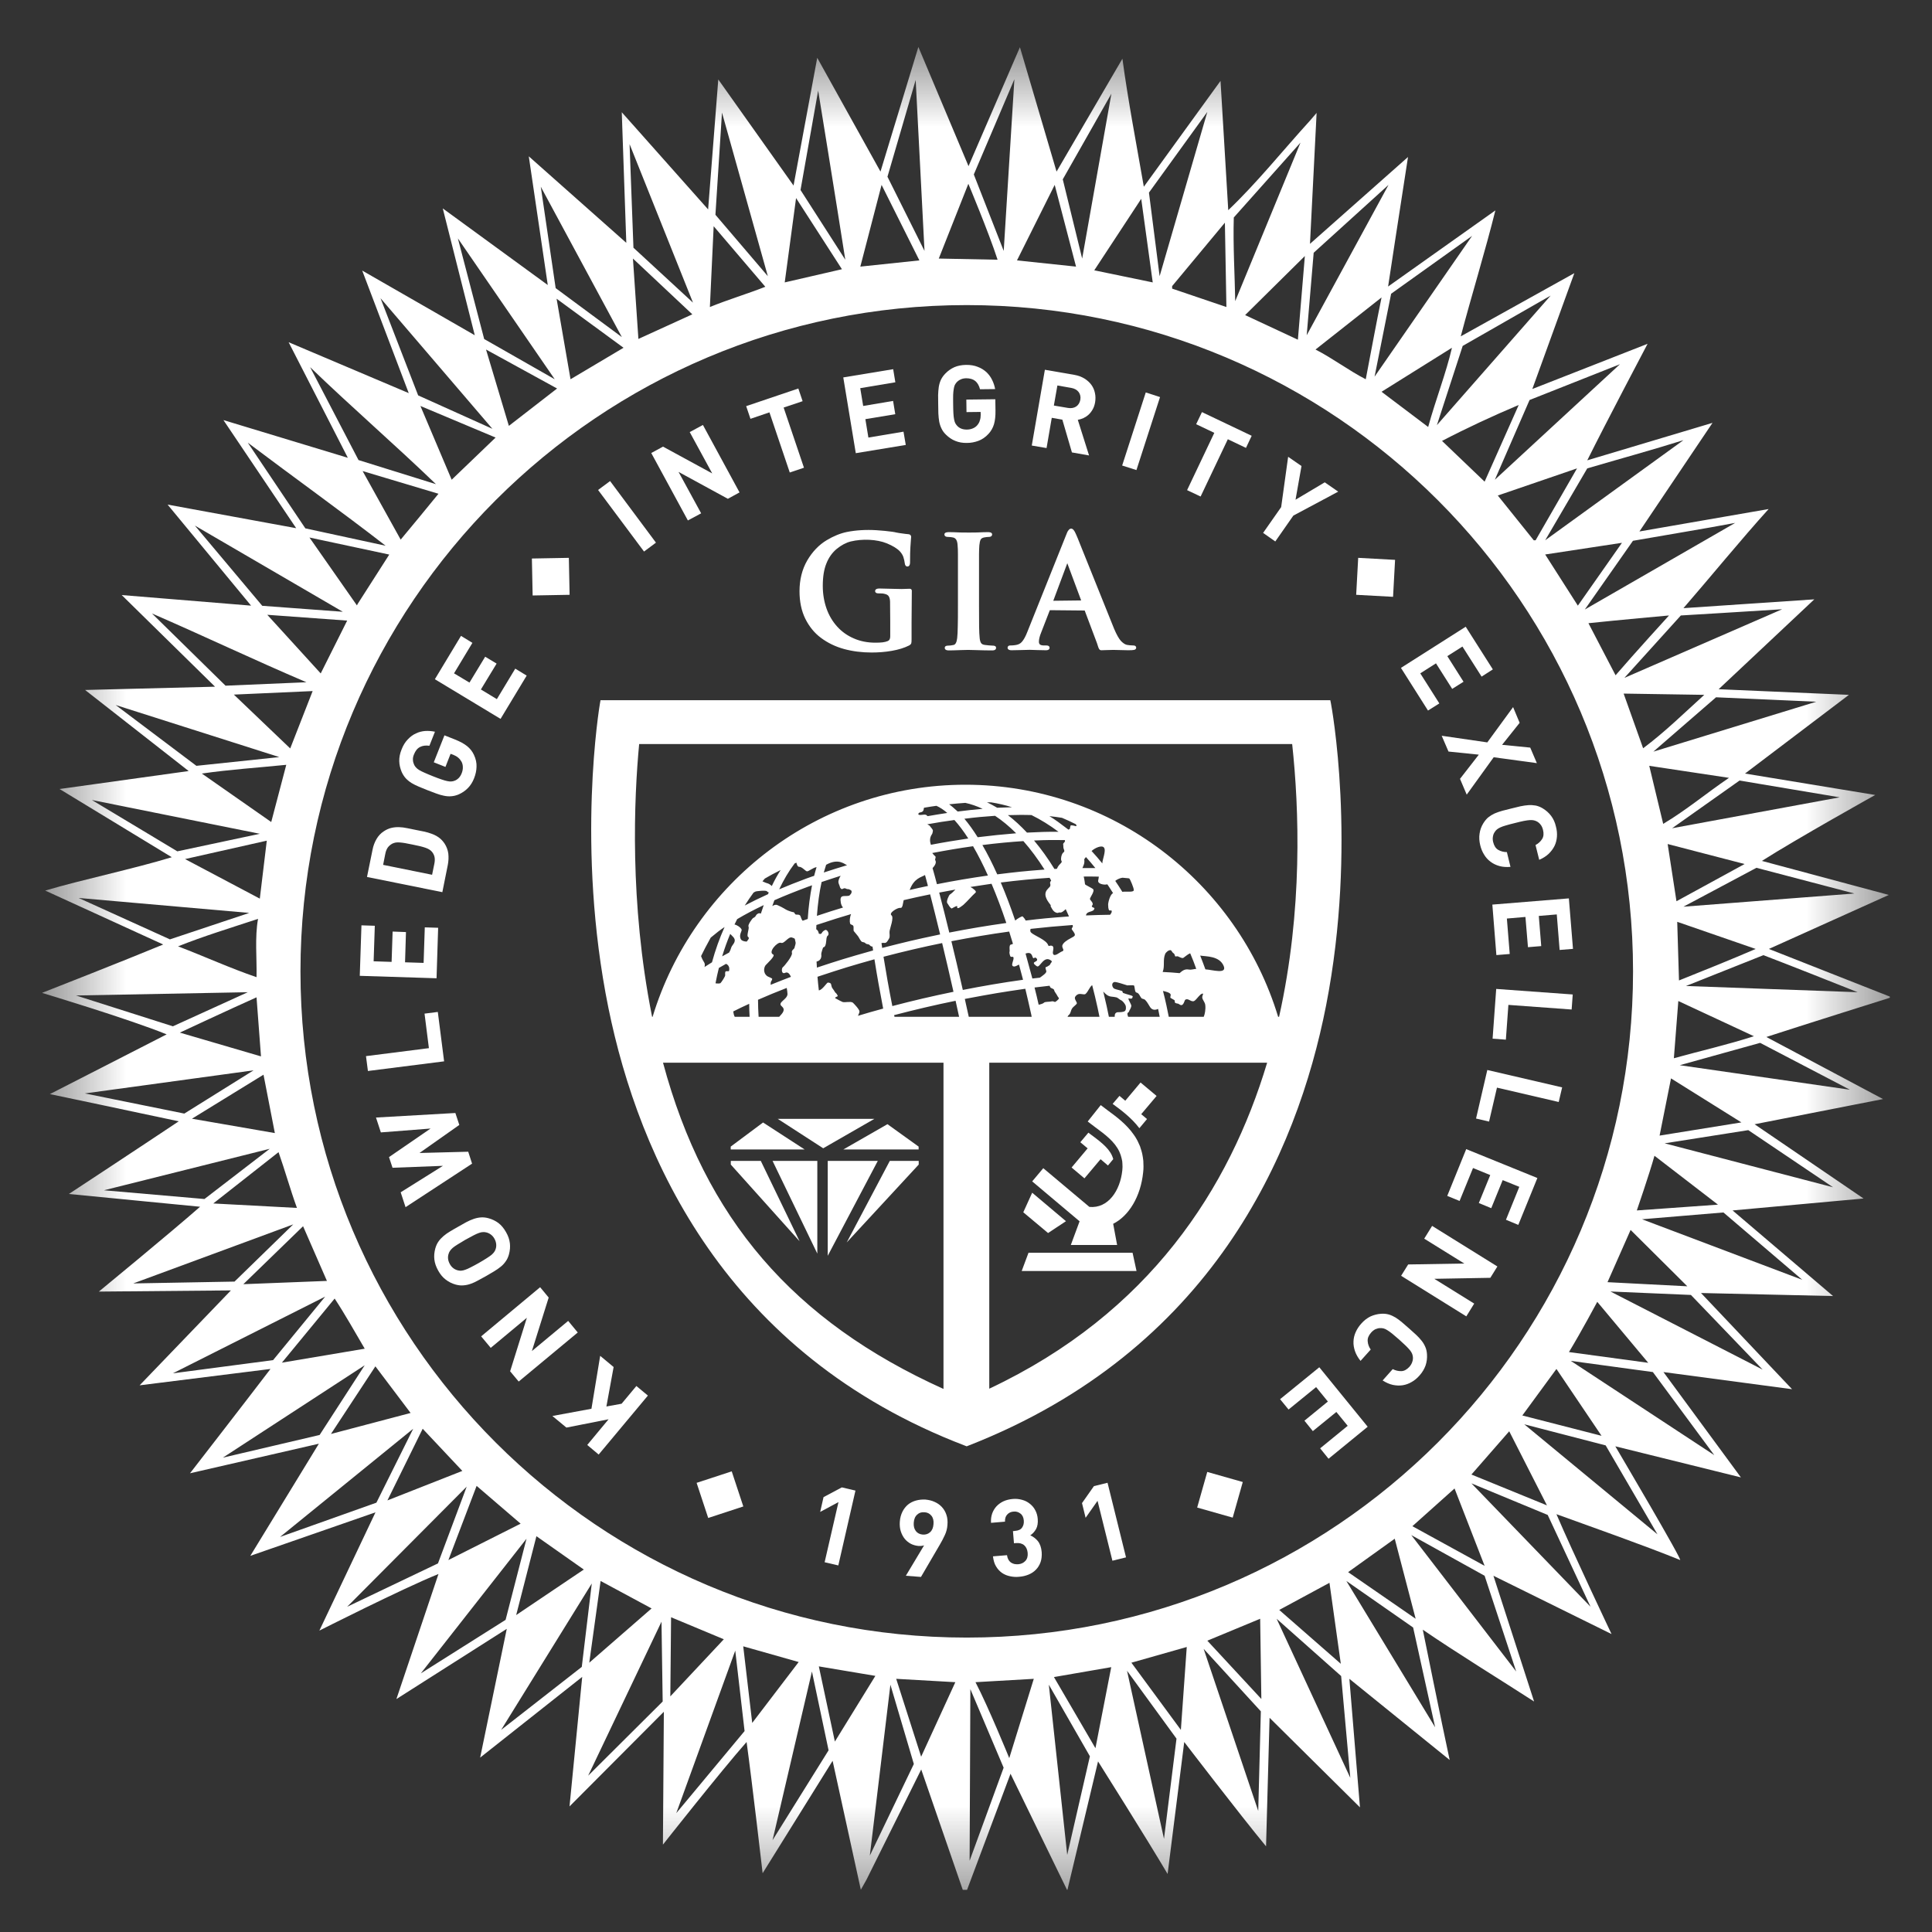 <svg width="23" height="23" viewBox="0 0 23 23" fill="none" xmlns="http://www.w3.org/2000/svg">
<rect x="0" y="0" width="23" height="23" fill="#333333" stroke="none"/>
<g clip-path="url(#clip0_373_4411)">
<path fill-rule="evenodd" clip-rule="evenodd" d="M15.397 6.138L15.931 5.853L15.771 5.742L15.423 5.949L15.494 5.548L15.335 5.438L15.252 6.037L15.037 6.344L15.182 6.446L15.397 6.138Z" fill="white"/>
<path fill-rule="evenodd" clip-rule="evenodd" d="M12.521 4.974L12.647 4.996L12.761 5.386L12.965 5.422L12.831 4.998C12.854 4.994 12.877 4.987 12.899 4.977C12.921 4.966 12.942 4.953 12.961 4.935C12.979 4.918 12.995 4.897 13.008 4.874C13.022 4.85 13.031 4.822 13.037 4.79C13.043 4.752 13.043 4.715 13.035 4.679C13.028 4.644 13.014 4.611 12.993 4.582C12.972 4.553 12.944 4.528 12.911 4.507C12.877 4.486 12.837 4.471 12.792 4.463L12.439 4.402L12.283 5.304L12.459 5.334L12.521 4.974ZM12.588 4.589L12.753 4.618C12.792 4.625 12.821 4.641 12.841 4.667C12.86 4.693 12.867 4.724 12.861 4.759C12.854 4.795 12.838 4.822 12.811 4.84C12.784 4.857 12.751 4.863 12.712 4.856L12.546 4.828L12.588 4.589Z" fill="white"/>
<path fill-rule="evenodd" clip-rule="evenodd" d="M16.608 6.665L16.169 6.641L16.145 7.081L16.584 7.105L16.608 6.665Z" fill="white"/>
<path fill-rule="evenodd" clip-rule="evenodd" d="M5.216 11.045L5.057 11.04L5.043 11.463L4.822 11.456L4.833 11.096L4.674 11.09L4.662 11.451L4.448 11.444L4.462 11.021L4.303 11.016L4.283 11.617L5.197 11.646L5.216 11.045Z" fill="white"/>
<path fill-rule="evenodd" clip-rule="evenodd" d="M12.244 14.914L12.163 15.131H13.53L13.483 14.914H12.244Z" fill="white"/>
<path fill-rule="evenodd" clip-rule="evenodd" d="M14.293 5.911L14.617 5.229L14.833 5.332L14.901 5.188L14.309 4.906L14.24 5.05L14.456 5.153L14.132 5.835L14.293 5.911Z" fill="white"/>
<path fill-rule="evenodd" clip-rule="evenodd" d="M15.239 16.657L15.34 16.78L15.668 16.513L15.808 16.685L15.529 16.913L15.629 17.037L15.909 16.809L16.044 16.974L15.716 17.242L15.816 17.366L16.282 16.985L15.706 16.277L15.239 16.657Z" fill="white"/>
<path fill-rule="evenodd" clip-rule="evenodd" d="M17.163 8.759L17.244 8.947L17.605 8.984L17.381 9.272L17.461 9.46L17.782 9.015L18.296 9.085L18.217 8.9L17.882 8.867L18.091 8.605L18.013 8.418L17.706 8.838L17.163 8.759Z" fill="white"/>
<path fill-rule="evenodd" clip-rule="evenodd" d="M15.845 8.376L15.837 8.336H7.149L7.142 8.376C7.139 8.393 6.853 10.079 7.243 11.999C7.605 13.775 8.635 16.121 11.49 17.211L11.508 17.218L11.526 17.211C14.421 16.08 15.441 13.736 15.787 11.969C16.161 10.059 15.848 8.392 15.845 8.376ZM12.508 11.759C12.525 11.77 12.546 11.77 12.55 11.789C12.553 11.808 12.579 11.834 12.589 11.858C12.596 11.873 12.61 11.879 12.605 11.89C12.601 11.897 12.572 11.925 12.56 11.928C12.554 11.93 12.541 11.915 12.515 11.922C12.493 11.928 12.44 11.923 12.428 11.937C12.42 11.947 12.386 11.957 12.365 11.961C12.35 11.894 12.334 11.826 12.316 11.756C12.377 11.748 12.436 11.741 12.495 11.735C12.498 11.744 12.503 11.755 12.508 11.759ZM9.375 11.835C9.372 11.901 9.25 11.933 9.306 11.979C9.355 12.021 9.319 12.059 9.276 12.105H9.031C9.027 12.037 9.024 11.969 9.024 11.902C9.133 11.854 9.247 11.807 9.366 11.761C9.37 11.783 9.375 11.823 9.375 11.835ZM14.313 11.879C14.317 11.904 14.343 11.93 14.348 11.961C14.356 12.017 14.341 12.078 14.334 12.094C14.332 12.097 14.331 12.101 14.33 12.105H13.914C13.905 12.059 13.896 12.014 13.886 11.969C13.874 11.912 13.86 11.854 13.845 11.797C13.875 11.803 13.926 11.816 13.935 11.836C13.942 11.851 13.925 11.873 13.937 11.881C13.95 11.889 13.964 11.897 13.979 11.905C13.993 11.914 13.977 11.934 13.995 11.941C14.019 11.952 14.018 11.941 14.041 11.957C14.09 11.993 14.099 11.907 14.111 11.901C14.144 11.882 14.168 11.921 14.205 11.92C14.229 11.92 14.262 11.865 14.292 11.84C14.303 11.832 14.312 11.827 14.321 11.829C14.328 11.831 14.309 11.857 14.313 11.879ZM10.151 11.935C10.122 11.919 10.064 11.936 10.032 11.929C10.03 11.929 9.968 11.898 9.945 11.884C9.939 11.88 9.944 11.874 9.949 11.872C9.958 11.868 9.968 11.86 9.972 11.86C9.977 11.858 9.961 11.829 9.951 11.822C9.942 11.816 9.936 11.803 9.929 11.792C9.919 11.778 9.908 11.761 9.907 11.761C9.888 11.725 9.908 11.701 9.856 11.697C9.844 11.696 9.789 11.787 9.748 11.79C9.742 11.735 9.736 11.681 9.732 11.628C10.045 11.524 10.141 11.496 10.41 11.42C10.44 11.61 10.475 11.807 10.514 12.007C10.413 12.034 10.313 12.063 10.214 12.093C10.223 12.076 10.233 12.048 10.232 12.041C10.232 12.017 10.161 11.942 10.151 11.935ZM8.679 11.559C8.679 11.564 8.657 11.562 8.649 11.562C8.642 11.562 8.636 11.566 8.634 11.572C8.632 11.578 8.632 11.596 8.633 11.609C8.636 11.623 8.585 11.698 8.577 11.704C8.571 11.709 8.542 11.71 8.518 11.706C8.53 11.643 8.543 11.582 8.558 11.523C8.586 11.506 8.615 11.49 8.644 11.474C8.697 11.5 8.679 11.554 8.679 11.559ZM8.597 11.385C8.625 11.293 8.657 11.204 8.693 11.118C8.715 11.143 8.755 11.168 8.746 11.206C8.739 11.238 8.713 11.254 8.704 11.284C8.698 11.306 8.692 11.319 8.68 11.34C8.652 11.355 8.624 11.37 8.597 11.385ZM9.017 10.88C8.99 10.898 9.007 10.909 8.964 10.93C8.958 10.933 8.9 11.009 8.911 11.03C8.923 11.052 8.883 11.142 8.907 11.155C8.931 11.169 8.892 11.201 8.892 11.207C8.891 11.213 8.836 11.206 8.822 11.185C8.79 11.134 8.835 11.083 8.829 11.067C8.818 11.04 8.773 11.011 8.744 11.006C8.754 10.984 8.765 10.963 8.776 10.942C8.87 10.886 8.976 10.83 9.092 10.775C9.08 10.808 9.069 10.842 9.058 10.876C9.047 10.873 9.035 10.867 9.017 10.88ZM9.219 10.717C9.343 10.662 9.48 10.608 9.625 10.554C9.639 10.55 9.653 10.544 9.667 10.539C9.643 10.663 9.625 10.797 9.616 10.94C9.596 10.947 9.577 10.954 9.556 10.961C9.538 10.945 9.534 10.91 9.526 10.9C9.511 10.882 9.484 10.892 9.473 10.887C9.459 10.881 9.46 10.859 9.443 10.859C9.435 10.859 9.381 10.843 9.356 10.828C9.338 10.816 9.256 10.77 9.238 10.771C9.222 10.772 9.207 10.778 9.194 10.786C9.201 10.765 9.21 10.742 9.219 10.717ZM9.214 11.708C9.201 11.713 9.187 11.718 9.174 11.724C9.174 11.671 9.185 11.69 9.193 11.654C9.195 11.645 9.147 11.63 9.134 11.621C9.075 11.576 9.1 11.507 9.115 11.49C9.13 11.472 9.237 11.377 9.204 11.363C9.14 11.334 9.257 11.208 9.297 11.224C9.337 11.24 9.383 11.146 9.429 11.161C9.475 11.175 9.459 11.178 9.47 11.213C9.477 11.235 9.462 11.261 9.459 11.281C9.455 11.302 9.418 11.31 9.428 11.345C9.437 11.381 9.333 11.506 9.322 11.512C9.301 11.524 9.299 11.604 9.348 11.581C9.389 11.562 9.409 11.617 9.416 11.629C9.348 11.655 9.28 11.681 9.214 11.708ZM9.982 10.508C9.985 10.525 9.997 10.546 9.999 10.559C10.001 10.573 10.019 10.587 10.024 10.585C10.031 10.582 10.037 10.579 10.043 10.577C10.066 10.567 10.072 10.587 10.097 10.585C10.102 10.584 10.115 10.59 10.128 10.597C10.144 10.605 10.139 10.63 10.13 10.641C10.121 10.652 10.113 10.663 10.105 10.664C10.048 10.675 9.991 10.642 10.01 10.748C10.014 10.77 10.024 10.791 10.036 10.804C9.936 10.833 9.854 10.861 9.725 10.903C9.736 10.758 9.754 10.622 9.781 10.5C9.876 10.468 9.946 10.446 10.008 10.426C9.991 10.452 9.977 10.486 9.982 10.508ZM14.158 11.543C14.103 11.531 14.073 11.559 14.043 11.585C13.978 11.579 13.911 11.574 13.841 11.571C13.841 11.569 13.842 11.567 13.843 11.566C13.868 11.5 13.842 11.426 13.871 11.357C13.878 11.339 13.912 11.307 13.937 11.312C13.948 11.314 13.953 11.339 13.972 11.349C13.979 11.353 13.986 11.368 13.99 11.384C13.992 11.391 14.012 11.38 14.025 11.386C14.045 11.395 14.075 11.413 14.089 11.402C14.115 11.383 14.145 11.358 14.164 11.351C14.166 11.35 14.167 11.35 14.169 11.349C14.195 11.41 14.219 11.471 14.241 11.534C14.215 11.536 14.179 11.547 14.158 11.543ZM13.434 11.887C13.435 11.881 13.453 11.893 13.473 11.887C13.482 11.884 13.485 11.86 13.485 11.86C13.467 11.847 13.413 11.838 13.371 11.821C13.361 11.816 13.367 11.8 13.356 11.797C13.312 11.782 13.269 11.778 13.255 11.762C13.231 11.733 13.237 11.692 13.273 11.69C13.301 11.692 13.371 11.715 13.421 11.731C13.418 11.73 13.499 11.728 13.499 11.731C13.511 11.744 13.507 11.81 13.527 11.815C13.562 11.823 13.566 11.855 13.587 11.881C13.597 11.894 13.618 11.889 13.634 11.905C13.659 11.929 13.681 11.975 13.695 11.994C13.724 12.033 13.765 12.021 13.787 12.011C13.794 12.042 13.8 12.073 13.806 12.105H13.43C13.425 12.091 13.419 12.071 13.423 12.061C13.425 12.055 13.436 12.053 13.439 12.045C13.446 12.024 13.464 12.004 13.468 11.977C13.47 11.956 13.432 11.906 13.434 11.887ZM12.761 11.066C12.813 11.137 12.809 11.136 12.74 11.173C12.714 11.186 12.644 11.227 12.646 11.265C12.647 11.296 12.681 11.315 12.637 11.329C12.619 11.335 12.554 11.394 12.537 11.357C12.526 11.33 12.551 11.293 12.535 11.268C12.529 11.256 12.505 11.255 12.491 11.261C12.485 11.264 12.48 11.258 12.477 11.249C12.453 11.188 12.315 11.139 12.277 11.104C12.262 11.091 12.264 11.075 12.269 11.058C12.466 11.036 12.563 11.028 12.769 11.012C12.77 11.016 12.77 11.019 12.772 11.021C12.775 11.04 12.751 11.051 12.761 11.066ZM11.216 11.227C11.26 11.409 11.305 11.604 11.351 11.807C11.107 11.857 10.862 11.914 10.623 11.977C10.582 11.77 10.547 11.572 10.518 11.39C10.75 11.329 10.985 11.274 11.216 11.227ZM11.096 9.929C11.1 9.925 11.104 9.903 11.106 9.892C11.109 9.874 11.077 9.847 11.071 9.835C11.068 9.829 11.055 9.821 11.039 9.813C11.149 9.793 11.257 9.776 11.362 9.762C11.416 9.822 11.472 9.896 11.527 9.982C11.381 10.004 11.232 10.028 11.082 10.057C11.072 10.026 11.061 9.978 11.096 9.929ZM12.886 10.334C12.898 10.302 12.914 10.284 12.908 10.231C12.907 10.227 12.919 10.214 12.928 10.203C12.966 10.245 13.004 10.289 13.04 10.334C12.999 10.334 12.964 10.334 12.933 10.334C12.917 10.334 12.901 10.334 12.886 10.334ZM12.503 10.547C12.499 10.563 12.461 10.586 12.45 10.619C12.424 10.694 12.516 10.774 12.509 10.78C12.508 10.781 12.507 10.787 12.508 10.79C12.516 10.804 12.529 10.832 12.546 10.848C12.561 10.862 12.579 10.868 12.591 10.868C12.594 10.868 12.6 10.866 12.603 10.864C12.605 10.863 12.612 10.862 12.617 10.863C12.624 10.864 12.635 10.864 12.65 10.854C12.662 10.846 12.675 10.835 12.687 10.823C12.701 10.852 12.713 10.88 12.726 10.91C12.493 10.927 12.388 10.937 12.21 10.959C12.204 10.943 12.189 10.925 12.175 10.91C12.168 10.903 12.109 10.937 12.086 10.959C12.031 10.798 11.974 10.646 11.914 10.506C12.113 10.481 12.308 10.462 12.495 10.45C12.501 10.461 12.507 10.471 12.514 10.482C12.487 10.517 12.511 10.517 12.503 10.547ZM10.498 11.226C10.54 11.219 10.544 11.245 10.583 11.175C10.6 11.146 10.585 11.121 10.591 11.08C10.595 11.05 10.645 10.922 10.613 10.897C10.576 10.868 10.687 10.804 10.715 10.808C10.738 10.811 10.739 10.794 10.745 10.78C10.746 10.778 10.753 10.739 10.758 10.716C10.864 10.691 10.969 10.668 11.073 10.647C11.11 10.791 11.15 10.951 11.192 11.124C10.869 11.192 10.778 11.215 10.502 11.285C10.499 11.266 10.496 11.246 10.494 11.227C10.495 11.227 10.496 11.226 10.498 11.226ZM11.133 10.238C11.129 10.231 11.145 10.202 11.135 10.195C11.127 10.189 11.11 10.171 11.098 10.155C11.261 10.124 11.424 10.096 11.584 10.074C11.644 10.178 11.704 10.295 11.761 10.423C11.558 10.452 11.355 10.486 11.154 10.526C11.137 10.461 11.12 10.397 11.102 10.335C11.129 10.304 11.153 10.271 11.133 10.238ZM12.435 10.352C12.192 10.371 12.106 10.38 11.872 10.409C11.814 10.28 11.755 10.163 11.695 10.06C11.867 10.038 12.031 10.023 12.183 10.013C12.27 10.111 12.354 10.225 12.435 10.352ZM12.226 9.912C12.152 9.833 12.076 9.763 11.999 9.704C12.096 9.701 12.19 9.7 12.279 9.703C12.389 9.757 12.497 9.824 12.601 9.902C12.482 9.901 12.356 9.905 12.226 9.912ZM12.097 9.92C11.947 9.932 11.794 9.948 11.639 9.967C11.587 9.884 11.534 9.81 11.481 9.747C11.634 9.728 11.693 9.723 11.846 9.712C11.931 9.768 12.015 9.838 12.097 9.92ZM11.047 10.547C10.975 10.562 10.902 10.578 10.83 10.595C10.83 10.593 10.831 10.592 10.831 10.591C10.884 10.453 10.967 10.445 11.012 10.417C11.024 10.459 11.035 10.502 11.047 10.547ZM11.374 10.59C11.354 10.612 11.323 10.641 11.307 10.65C11.299 10.655 11.262 10.728 11.277 10.751C11.293 10.772 11.304 10.801 11.327 10.814C11.316 10.828 11.401 10.768 11.396 10.793C11.386 10.844 11.465 10.774 11.47 10.771C11.517 10.729 11.569 10.666 11.614 10.626C11.63 10.613 11.592 10.581 11.553 10.559C11.626 10.548 11.7 10.536 11.804 10.521C11.865 10.665 11.924 10.821 11.98 10.988C11.758 11.019 11.53 11.057 11.301 11.102C11.261 10.935 11.22 10.776 11.181 10.626C11.257 10.611 11.319 10.6 11.374 10.59ZM13.002 10.78C13.025 10.752 12.982 10.722 12.976 10.705C12.97 10.688 13.04 10.608 13.011 10.583C13.003 10.575 12.918 10.533 12.917 10.528C12.917 10.527 12.909 10.46 12.901 10.435C12.965 10.434 13.016 10.435 13.081 10.436C13.08 10.448 13.078 10.463 13.074 10.48C13.064 10.528 13.152 10.532 13.156 10.531C13.162 10.53 13.172 10.529 13.183 10.528C13.206 10.562 13.229 10.597 13.251 10.633C13.217 10.644 13.191 10.744 13.192 10.771C13.194 10.887 13.231 10.812 13.235 10.85C13.236 10.863 13.225 10.877 13.216 10.89C13.122 10.891 13.025 10.894 12.928 10.898C12.938 10.837 13.023 10.867 13.029 10.812C13.03 10.805 12.984 10.801 13.002 10.78ZM13.437 10.456C13.44 10.457 13.443 10.458 13.446 10.46C13.451 10.463 13.503 10.577 13.497 10.6C13.49 10.625 13.405 10.61 13.361 10.617C13.333 10.572 13.306 10.529 13.277 10.487C13.281 10.484 13.285 10.481 13.29 10.477C13.31 10.464 13.336 10.453 13.363 10.449C13.388 10.451 13.413 10.453 13.437 10.456ZM13.123 10.279C13.081 10.227 13.039 10.178 12.995 10.131C13.033 10.095 13.118 10.056 13.143 10.091C13.171 10.128 13.121 10.239 13.123 10.279ZM12.656 10.048C12.66 10.054 12.657 10.089 12.662 10.102C12.688 10.161 12.649 10.124 12.634 10.2C12.62 10.277 12.671 10.235 12.607 10.3C12.598 10.31 12.59 10.325 12.582 10.343C12.573 10.343 12.563 10.344 12.553 10.345C12.476 10.22 12.395 10.107 12.31 10.006C12.477 9.999 12.542 9.999 12.676 10.001C12.687 10.022 12.661 10.031 12.656 10.048ZM11.871 9.616C11.831 9.593 11.791 9.57 11.75 9.551C11.767 9.551 11.785 9.552 11.8 9.552C11.883 9.565 11.966 9.584 12.047 9.61C11.995 9.611 11.943 9.614 11.871 9.616ZM11.401 9.661C11.357 9.621 11.328 9.595 11.299 9.575C11.366 9.568 11.43 9.562 11.492 9.558C11.561 9.573 11.63 9.597 11.698 9.629C11.602 9.637 11.503 9.648 11.401 9.661ZM12.014 11.09C12.029 11.138 12.044 11.187 12.059 11.236C12.049 11.24 12.037 11.246 12.032 11.246C12.011 11.249 12.021 11.32 12.02 11.322C12.013 11.339 12.02 11.362 12.026 11.38C12.032 11.401 12.057 11.384 12.063 11.394C12.081 11.424 12.017 11.502 12.073 11.506C12.085 11.506 12.107 11.497 12.131 11.483C12.147 11.543 12.163 11.603 12.179 11.664C11.94 11.697 11.699 11.738 11.462 11.785C11.41 11.557 11.367 11.371 11.326 11.205C11.554 11.161 11.785 11.121 12.014 11.09ZM12.29 11.649C12.263 11.547 12.236 11.448 12.209 11.352C12.313 11.315 12.275 11.437 12.319 11.4C12.327 11.394 12.377 11.427 12.321 11.451C12.285 11.466 12.332 11.495 12.344 11.503C12.38 11.528 12.426 11.362 12.518 11.439C12.526 11.446 12.518 11.456 12.51 11.466C12.501 11.476 12.506 11.483 12.49 11.493C12.47 11.504 12.466 11.51 12.449 11.514C12.441 11.516 12.455 11.558 12.456 11.56C12.463 11.582 12.41 11.617 12.379 11.639C12.349 11.642 12.319 11.646 12.29 11.649ZM13.175 11.98C13.162 11.921 13.148 11.862 13.134 11.804C13.162 11.835 13.19 11.862 13.235 11.865C13.254 11.867 13.271 11.869 13.288 11.873C13.307 11.876 13.324 11.898 13.345 11.907C13.367 11.916 13.392 11.951 13.4 11.97C13.404 11.978 13.41 12.026 13.389 12.038C13.368 12.05 13.332 12.05 13.306 12.05C13.291 12.05 13.27 12.064 13.271 12.09C13.271 12.097 13.271 12.101 13.27 12.105H13.201C13.193 12.063 13.184 12.021 13.175 11.98ZM14.288 11.376C14.358 11.388 14.515 11.378 14.567 11.498C14.612 11.603 14.429 11.544 14.35 11.54C14.33 11.484 14.309 11.43 14.288 11.376ZM12.812 9.835C12.807 9.838 12.758 9.817 12.744 9.829C12.745 9.836 12.735 9.861 12.738 9.863C12.741 9.867 12.733 9.867 12.72 9.877C12.621 9.802 12.564 9.759 12.493 9.716C12.546 9.722 12.597 9.728 12.643 9.736C12.699 9.759 12.753 9.785 12.807 9.812C12.815 9.822 12.818 9.831 12.812 9.835ZM11.148 9.593C11.19 9.612 11.233 9.64 11.277 9.678C11.2 9.69 11.122 9.702 11.044 9.716C11.04 9.715 11.037 9.713 11.036 9.709C11.036 9.708 11.025 9.699 11.012 9.698C10.99 9.697 10.959 9.705 10.944 9.701C10.928 9.698 10.932 9.691 10.936 9.682C10.944 9.664 10.991 9.681 10.997 9.632C10.997 9.626 10.998 9.621 11 9.616C11.049 9.607 11.099 9.6 11.148 9.593ZM10.394 11.315C10.074 11.405 9.985 11.433 9.725 11.519C9.724 11.495 9.722 11.471 9.721 11.447C9.791 11.432 9.777 11.364 9.777 11.36C9.776 11.341 9.799 11.279 9.799 11.279C9.851 11.271 9.824 11.161 9.853 11.14C9.881 11.119 9.848 11.063 9.825 11.071C9.807 11.078 9.79 11.092 9.782 11.109C9.774 11.125 9.744 11.118 9.746 11.108C9.747 11.099 9.735 11.071 9.717 11.063C9.718 11.046 9.718 11.029 9.719 11.012C9.91 10.949 10.012 10.917 10.132 10.882C10.116 10.919 10.113 10.968 10.12 10.993C10.126 11.012 10.147 11.005 10.158 11.022C10.166 11.036 10.157 11.075 10.165 11.085C10.179 11.103 10.205 11.134 10.207 11.136C10.23 11.162 10.245 11.211 10.267 11.214C10.279 11.216 10.298 11.22 10.306 11.232C10.312 11.24 10.344 11.241 10.349 11.247C10.363 11.264 10.376 11.27 10.387 11.268C10.389 11.284 10.392 11.299 10.394 11.315ZM10.084 10.299C10.084 10.299 10.084 10.3 10.084 10.3C9.989 10.328 9.918 10.351 9.807 10.387C9.816 10.356 9.825 10.325 9.835 10.295C9.991 10.207 10.065 10.3 10.084 10.299ZM9.513 10.319C9.549 10.318 9.589 10.372 9.607 10.373C9.629 10.374 9.678 10.329 9.721 10.323C9.711 10.357 9.701 10.391 9.692 10.427L9.672 10.433C9.648 10.442 9.624 10.45 9.599 10.459C9.481 10.503 9.375 10.545 9.276 10.587C9.33 10.473 9.391 10.37 9.46 10.279C9.467 10.276 9.474 10.273 9.481 10.27C9.487 10.294 9.495 10.319 9.513 10.319ZM9.105 10.459C9.163 10.425 9.225 10.391 9.293 10.358C9.255 10.417 9.22 10.481 9.188 10.548C9.173 10.532 9.147 10.517 9.134 10.515C9.13 10.515 9.101 10.504 9.077 10.492C9.086 10.481 9.095 10.47 9.105 10.459ZM8.991 10.615C8.999 10.608 9.123 10.596 9.131 10.611C9.134 10.617 9.143 10.621 9.152 10.624C9.149 10.631 9.146 10.638 9.143 10.645C9.045 10.689 8.952 10.735 8.866 10.78C8.9 10.727 8.934 10.676 8.971 10.626C8.98 10.622 8.987 10.618 8.991 10.615ZM8.461 11.162C8.538 11.098 8.568 11.075 8.626 11.036C8.566 11.169 8.516 11.31 8.476 11.456C8.44 11.478 8.411 11.496 8.387 11.512C8.391 11.496 8.394 11.474 8.384 11.459C8.378 11.449 8.358 11.418 8.346 11.382C8.373 11.326 8.409 11.256 8.461 11.162ZM8.919 11.95C8.919 12.001 8.921 12.053 8.924 12.105H8.747C8.738 12.09 8.732 12.065 8.729 12.041C8.79 12.01 8.853 11.98 8.919 11.95ZM10.649 12.105C10.647 12.098 10.646 12.091 10.644 12.085C10.885 12.022 11.13 11.964 11.376 11.914C11.389 11.976 11.404 12.04 11.418 12.105H10.649ZM11.533 12.105C11.521 12.05 11.509 11.996 11.497 11.943L11.486 11.892C11.825 11.828 11.925 11.812 12.206 11.771C12.229 11.866 12.252 11.967 12.277 12.079C12.278 12.087 12.28 12.096 12.282 12.105H11.533ZM12.724 12.083C12.749 12.062 12.744 12.034 12.764 12.004C12.779 11.981 12.82 11.958 12.82 11.942C12.82 11.931 12.797 11.904 12.796 11.881C12.796 11.863 12.815 11.847 12.827 11.84C12.858 11.82 12.905 11.849 12.924 11.832C12.955 11.804 12.972 11.748 13.002 11.728C13.025 11.816 13.047 11.907 13.067 11.999C13.075 12.035 13.082 12.07 13.089 12.105H12.709C12.711 12.097 12.715 12.09 12.724 12.083ZM11.232 16.535C9.443 15.727 8.392 14.507 7.893 12.651H11.232V16.535ZM11.777 16.532V12.651H15.085C14.639 14.139 13.689 15.632 11.777 16.532ZM15.227 12.105H15.216C14.732 10.508 13.246 9.342 11.493 9.342C9.74 9.342 8.254 10.508 7.769 12.105H7.763C7.762 12.1 7.761 12.095 7.76 12.089C7.493 10.741 7.548 9.502 7.609 8.858H15.383C15.466 9.625 15.511 10.835 15.227 12.105ZM18.195 9.585C18.164 9.587 18.133 9.592 18.099 9.599C18.066 9.607 18.03 9.615 17.992 9.625C17.953 9.634 17.918 9.643 17.885 9.652C17.852 9.661 17.821 9.672 17.793 9.684C17.765 9.697 17.741 9.712 17.718 9.73C17.696 9.748 17.677 9.772 17.659 9.8C17.635 9.839 17.62 9.88 17.614 9.924C17.607 9.967 17.61 10.014 17.622 10.063C17.632 10.104 17.647 10.141 17.668 10.174C17.688 10.208 17.714 10.236 17.745 10.259C17.775 10.282 17.811 10.299 17.85 10.31C17.89 10.321 17.934 10.324 17.982 10.32L17.939 10.144C17.901 10.144 17.867 10.135 17.837 10.118C17.807 10.101 17.787 10.07 17.776 10.026C17.77 10.002 17.769 9.979 17.773 9.959C17.776 9.938 17.784 9.919 17.795 9.904C17.802 9.893 17.81 9.883 17.82 9.875C17.83 9.866 17.844 9.858 17.861 9.85C17.878 9.842 17.901 9.834 17.929 9.826C17.957 9.818 17.992 9.808 18.035 9.798C18.077 9.787 18.112 9.779 18.141 9.773C18.169 9.768 18.193 9.764 18.212 9.763C18.232 9.762 18.247 9.763 18.26 9.766C18.272 9.769 18.285 9.773 18.296 9.779C18.313 9.788 18.328 9.801 18.341 9.818C18.354 9.834 18.363 9.855 18.369 9.879C18.38 9.923 18.377 9.96 18.358 9.989C18.34 10.018 18.314 10.042 18.28 10.06L18.324 10.236C18.369 10.217 18.406 10.193 18.436 10.165C18.466 10.136 18.489 10.105 18.506 10.071C18.523 10.036 18.532 9.999 18.535 9.96C18.538 9.921 18.534 9.881 18.523 9.84C18.512 9.79 18.492 9.748 18.466 9.713C18.439 9.677 18.406 9.648 18.367 9.624C18.339 9.607 18.311 9.596 18.283 9.59C18.254 9.585 18.225 9.583 18.195 9.585ZM16.968 16.035C16.957 16.009 16.942 15.983 16.923 15.96C16.904 15.936 16.882 15.912 16.857 15.889C16.832 15.866 16.805 15.841 16.775 15.815C16.746 15.789 16.718 15.765 16.692 15.743C16.666 15.721 16.64 15.701 16.614 15.685C16.588 15.67 16.562 15.657 16.534 15.649C16.506 15.641 16.476 15.638 16.443 15.64C16.397 15.643 16.355 15.654 16.315 15.672C16.275 15.692 16.238 15.72 16.205 15.758C16.177 15.789 16.155 15.823 16.139 15.859C16.123 15.895 16.114 15.932 16.113 15.97C16.111 16.009 16.118 16.047 16.131 16.086C16.145 16.125 16.166 16.163 16.197 16.201L16.318 16.066C16.296 16.034 16.284 16.001 16.282 15.966C16.279 15.932 16.293 15.898 16.323 15.864C16.339 15.846 16.357 15.832 16.376 15.823C16.396 15.815 16.415 15.81 16.434 15.811C16.447 15.81 16.459 15.812 16.472 15.815C16.485 15.818 16.499 15.825 16.515 15.835C16.532 15.845 16.551 15.859 16.574 15.877C16.596 15.896 16.624 15.919 16.657 15.948C16.689 15.977 16.716 16.002 16.737 16.022C16.758 16.043 16.774 16.06 16.786 16.075C16.798 16.09 16.806 16.104 16.811 16.116C16.816 16.128 16.818 16.14 16.82 16.153C16.822 16.172 16.82 16.192 16.813 16.212C16.807 16.232 16.796 16.251 16.78 16.27C16.749 16.304 16.717 16.322 16.683 16.323C16.648 16.324 16.614 16.316 16.58 16.299L16.46 16.434C16.501 16.46 16.541 16.478 16.582 16.487C16.622 16.495 16.661 16.497 16.699 16.491C16.737 16.485 16.772 16.472 16.806 16.452C16.84 16.433 16.871 16.407 16.899 16.375C16.933 16.337 16.956 16.297 16.971 16.256C16.985 16.214 16.991 16.17 16.988 16.124C16.986 16.091 16.98 16.062 16.968 16.035Z" fill="white"/>
<path fill-rule="evenodd" clip-rule="evenodd" d="M17.135 8.374L16.908 8.016L17.095 7.897L17.288 8.201L17.423 8.116L17.23 7.811L17.41 7.697L17.638 8.055L17.772 7.969L17.449 7.461L16.678 7.951L17 8.459L17.135 8.374Z" fill="white"/>
<path fill-rule="evenodd" clip-rule="evenodd" d="M14.252 17.947L14.675 18.067L14.795 17.643L14.372 17.523L14.252 17.947Z" fill="white"/>
<path fill-rule="evenodd" clip-rule="evenodd" d="M13.81 4.727L13.64 4.672L13.359 5.542L13.529 5.596L13.81 4.727Z" fill="white"/>
<path fill-rule="evenodd" clip-rule="evenodd" d="M6.781 7.081L6.772 6.641L6.332 6.649L6.341 7.089L6.781 7.081Z" fill="white"/>
<path fill-rule="evenodd" clip-rule="evenodd" d="M7.809 6.46L7.263 5.727L7.12 5.833L7.667 6.566L7.809 6.46Z" fill="white"/>
<path fill-rule="evenodd" clip-rule="evenodd" d="M8.347 6.111L8.078 5.618L8.665 5.938L8.804 5.862L8.368 5.059L8.211 5.144L8.479 5.636L7.893 5.317L7.753 5.393L8.189 6.196L8.347 6.111Z" fill="white"/>
<path fill-rule="evenodd" clip-rule="evenodd" d="M6.27 8.043L6.134 7.96L5.915 8.323L5.725 8.208L5.912 7.9L5.776 7.818L5.589 8.126L5.405 8.016L5.624 7.653L5.488 7.57L5.177 8.086L5.959 8.558L6.27 8.043Z" fill="white"/>
<mask id="mask0_373_4411" style="mask-type:luminance" maskUnits="userSpaceOnUse" x="0" y="0" width="23" height="23">
<path d="M0.5 22.569V11.564V0.559H22.518V22.569H0.5Z" fill="white"/>
</mask>
<g mask="url(#mask0_373_4411)">
<path fill-rule="evenodd" clip-rule="evenodd" d="M21.028 12.345C21.486 12.196 22.518 11.872 22.518 11.872L21.058 11.297C21.058 11.297 22.04 10.855 22.486 10.654L20.975 10.249C21.386 9.987 22.324 9.464 22.324 9.464L20.774 9.209L22.011 8.272L20.46 8.205L21.599 7.135L20.041 7.24C20.355 6.878 20.731 6.418 21.055 6.06L19.517 6.327L20.387 5.034L18.896 5.48C19.11 5.048 19.614 4.093 19.614 4.093L18.242 4.631L18.742 3.252L17.39 4.004C17.513 3.537 17.685 2.977 17.802 2.505L16.525 3.411C16.525 3.411 16.689 2.332 16.762 1.869L15.595 2.903L15.674 1.344L15.595 1.436C15.273 1.79 14.958 2.183 14.622 2.502L14.53 0.963L13.617 2.223C13.534 1.746 13.427 1.184 13.362 0.699L12.578 2.043L12.142 0.562L11.53 1.978L10.933 0.559L10.482 2.043L9.729 0.688L9.447 2.209L8.551 0.946L8.43 2.493L7.402 1.336L7.456 2.891L6.295 1.861L6.521 3.393L5.271 2.481L5.652 3.991C5.652 3.991 4.732 3.461 4.312 3.221L4.866 4.68L3.436 4.074L4.141 5.45L2.66 5.001L3.526 6.288L1.995 6.007L2.989 7.21L1.449 7.084L2.56 8.175L1.013 8.214L2.246 9.179L0.709 9.393L2.045 10.205C1.586 10.345 0.996 10.467 0.538 10.602L1.943 11.244C1.493 11.431 0.5 11.82 0.5 11.82C0.5 11.82 1.548 12.135 1.984 12.314L0.594 13.025C0.594 13.025 1.657 13.248 2.128 13.349C1.731 13.615 0.82 14.214 0.82 14.214L2.382 14.366C2.023 14.681 1.177 15.376 1.177 15.376L2.749 15.362L1.662 16.492L3.22 16.297C2.927 16.681 2.262 17.539 2.262 17.539L3.796 17.187L2.98 18.522L4.47 18.004L3.802 19.412C3.802 19.412 4.788 18.913 5.22 18.738L4.719 20.227L6.033 19.391L5.716 20.924L6.931 19.963L6.78 21.505L7.903 20.378L7.892 21.96C7.892 21.96 8.583 21.083 8.888 20.738C8.954 21.218 9.079 22.3 9.079 22.3L9.912 20.962L10.248 22.497L10.316 22.376L10.967 21.065L11.486 22.569L12.03 21.116L12.706 22.505L13.072 20.969C13.072 20.969 13.655 21.894 13.9 22.309L14.098 20.738C14.098 20.738 14.762 21.605 15.072 21.98L15.114 20.45L16.19 21.516L16.064 19.986L17.258 20.952C17.162 20.51 16.938 19.401 16.938 19.401C17.339 19.676 17.857 19.994 18.263 20.256L17.779 18.759L19.185 19.453C19.185 19.453 18.713 18.458 18.529 18.026C18.962 18.183 19.572 18.397 20 18.571C20.052 18.61 19.23 17.218 19.23 17.218L20.725 17.588L19.803 16.334L21.334 16.538L20.25 15.393L21.822 15.429L20.626 14.41L22.185 14.268L20.888 13.384L22.417 13.084L21.028 12.345ZM22.115 11.812L20.071 11.738L20.993 11.371C21.368 11.515 21.74 11.663 22.115 11.812ZM19.696 13.759L20.452 14.341L19.486 14.41C19.486 14.41 19.635 13.978 19.696 13.759ZM19.329 8.257L20.289 8.272C20.048 8.49 19.823 8.712 19.561 8.908L19.329 8.257ZM19.634 9.117L20.583 9.26C20.308 9.447 20.085 9.637 19.8 9.808L19.634 9.117ZM19.893 12.838L20.731 13.362L19.757 13.519L19.893 12.838ZM19.853 10.048L20.769 10.286L19.958 10.729L19.853 10.048ZM19.98 11.917L20.88 12.336C20.57 12.436 20.241 12.511 19.927 12.598L19.98 11.917ZM19.967 10.974L20.901 11.297C20.608 11.423 20.294 11.55 19.988 11.672L19.967 10.974ZM22.076 10.637L20.041 10.794L20.91 10.331L22.076 10.637ZM21.901 9.492L19.906 9.86L20.709 9.292L21.901 9.492ZM21.622 8.354L19.683 8.948L20.429 8.301L21.622 8.354ZM21.216 7.253L19.338 8.07L20.01 7.327C20.01 7.327 20.817 7.279 21.216 7.253ZM19.233 8.039L18.91 7.419C19.238 7.384 19.869 7.327 19.869 7.327C19.869 7.327 19.447 7.79 19.233 8.039ZM20.657 6.225L18.867 7.256L19.44 6.438C19.837 6.368 20.264 6.299 20.657 6.225ZM18.784 7.21L18.395 6.601L19.309 6.462L18.784 7.21ZM20.041 5.24L18.395 6.432L18.896 5.576C19.281 5.463 19.665 5.358 20.041 5.24ZM18.281 6.432H18.259L17.831 5.899L18.774 5.576L18.281 6.432ZM19.285 4.336L17.796 5.711L18.209 4.762L19.285 4.336ZM17.674 5.734L17.167 5.249C17.46 5.096 17.77 4.952 18.08 4.821L17.674 5.734ZM17.413 4.118L18.46 3.519L17.106 5.061L17.413 4.118ZM17.002 5.083L16.447 4.664L17.285 4.14C17.216 4.441 17.089 4.764 17.002 5.083ZM16.561 3.497L17.525 2.808L16.364 4.484L16.561 3.497ZM16.259 4.515C16.063 4.415 15.866 4.266 15.661 4.161L16.447 3.541C16.381 3.864 16.321 4.192 16.259 4.515ZM15.639 3.009L16.53 2.201L15.556 3.991L15.639 3.009ZM14.688 2.589L15.482 1.698L14.705 3.585C14.7 3.284 14.678 2.926 14.688 2.589ZM15.534 3.048L15.451 4.044L14.823 3.751L15.534 3.048ZM14.582 2.651L14.6 3.655L13.954 3.436V3.406L14.582 2.651ZM14.373 1.332L13.805 3.288L13.678 2.293L14.373 1.332ZM13.586 2.367L13.723 3.362L13.027 3.218L13.586 2.367ZM13.231 1.115L12.883 3.078L12.652 2.135L13.231 1.115ZM12.556 2.201L12.81 3.174L12.107 3.1L12.556 2.201ZM12.076 0.943L11.949 2.987L11.593 2.077L12.076 0.943ZM11.528 2.188C11.528 2.188 11.771 2.768 11.876 3.092L11.176 3.078L11.528 2.188ZM10.901 0.952L11.006 2.987L10.565 2.104L10.901 0.952ZM10.495 2.201L10.945 3.1L10.242 3.174L10.495 2.201ZM9.74 1.078C9.74 1.078 9.958 2.419 10.063 3.092L9.53 2.262L9.74 1.078ZM9.477 2.358L10.023 3.205L9.342 3.362L9.477 2.358ZM8.595 1.34L9.141 3.288L8.517 2.557L8.595 1.34ZM8.496 2.693L9.111 3.414C8.901 3.497 8.666 3.567 8.451 3.655L8.496 2.693ZM8.25 3.603L7.541 2.949L7.495 1.716L8.25 3.603ZM8.242 3.742L7.6 4.035L7.535 3.078L8.242 3.742ZM3.054 11.633C2.744 11.528 2.43 11.384 2.12 11.266C2.425 11.144 2.753 11.044 3.072 10.939C3.032 11.157 3.059 11.415 3.054 11.633ZM3.107 12.576L2.141 12.293C2.141 12.293 2.749 12.009 3.054 11.873L3.107 12.576ZM2.203 10.227L3.176 10.008L3.093 10.698L2.203 10.227ZM3.137 12.794L3.272 13.489L2.285 13.318L3.137 12.794ZM2.403 9.209C2.731 9.161 3.072 9.139 3.408 9.105L3.229 9.786L2.403 9.209ZM3.316 13.716C3.39 13.926 3.456 14.162 3.535 14.38L2.539 14.327L3.316 13.716ZM3.455 8.91L2.784 8.269L3.722 8.227L3.455 8.91ZM6.626 3.556L7.423 4.14L6.792 4.515L6.626 3.556ZM6.632 4.625L6.058 5.07L5.786 4.161L6.632 4.625ZM6.438 2.223L7.403 4.013L6.615 3.43L6.438 2.223ZM5.451 2.838L6.604 4.515L5.764 4.036L5.451 2.838ZM4.53 3.55L5.862 5.105L4.978 4.707L4.53 3.55ZM5.9 5.209L5.377 5.711L5.005 4.833L5.9 5.209ZM3.692 4.371C4.185 4.847 4.696 5.288 5.19 5.764L4.268 5.477L3.692 4.371ZM5.22 5.878C5.072 6.061 4.919 6.244 4.77 6.424L4.317 5.608L5.22 5.878ZM2.95 5.27C3.495 5.681 4.05 6.078 4.591 6.497L3.635 6.29L2.95 5.27ZM4.634 6.602L4.259 7.188L4.249 7.207L3.684 6.399L4.634 6.602ZM2.32 6.257L4.081 7.283L3.122 7.212L2.32 6.257ZM4.133 7.388L3.818 8.017L3.182 7.319L4.133 7.388ZM1.809 7.303C2.433 7.574 3.024 7.856 3.648 8.122L2.685 8.163L1.809 7.303ZM1.377 8.393L3.325 9.013L2.338 9.117L1.377 8.393ZM1.094 9.524L3.093 9.926L2.111 10.135L1.094 9.524ZM0.936 10.69L2.967 10.868L2.023 11.183L0.936 10.69ZM0.905 11.851L2.95 11.812L2.058 12.218L0.905 11.851ZM1.01 13.017L3.019 12.742L2.194 13.257L1.01 13.017ZM1.237 14.17L3.211 13.676L2.434 14.274L1.237 14.17ZM1.586 15.279L3.491 14.576L2.792 15.257L1.586 15.279ZM3.608 14.598L3.892 15.249L2.897 15.288L3.608 14.598ZM2.058 16.349L3.871 15.436L3.251 16.192L2.058 16.349ZM3.984 15.459C4.107 15.646 4.224 15.855 4.342 16.056L3.356 16.222L3.984 15.459ZM2.653 17.353L4.342 16.253L3.805 17.083L2.653 17.353ZM4.469 16.266L4.888 16.821L3.94 17.071L4.469 16.266ZM3.334 18.297L4.919 17.009L4.481 17.889L3.334 18.297ZM5.032 17.009L5.504 17.511L4.612 17.862L5.032 17.009ZM5.214 18.612L4.133 19.128L5.556 17.698L5.214 18.612ZM5.674 17.689L6.198 18.139L5.338 18.572L5.674 17.689ZM6.019 19.284L5.01 19.921L6.268 18.318L6.019 19.284ZM6.386 18.288L6.95 18.685L6.145 19.227L6.386 18.288ZM6.926 19.844L5.966 20.594L7.045 18.851L6.926 19.844ZM7.15 18.821L7.757 19.148L7.015 19.794L7.15 18.821ZM7.002 21.139L7.875 19.306L7.889 20.256L7.002 21.139ZM8.051 21.585L8.753 19.65C8.792 19.982 8.864 20.608 8.864 20.608L8.051 21.585ZM7.98 20.195L7.989 19.253L8.617 19.515L7.98 20.195ZM8.955 20.511L8.848 19.599L9.508 19.786L8.955 20.511ZM9.197 21.907L9.666 19.899L9.864 20.837L9.197 21.907ZM9.939 20.733L9.748 19.838L10.421 19.951L9.939 20.733ZM10.355 22.091L10.6 20.056L10.879 21L10.355 22.091ZM10.966 20.913L10.669 19.986L11.373 20.026L10.966 20.913ZM11.543 22.152L11.552 20.109L11.948 21.044L11.543 22.152ZM12.015 20.93C12.015 20.93 11.766 20.319 11.613 20.026C11.844 20.013 12.307 19.986 12.307 19.986L12.015 20.93ZM12.705 22.083L12.486 20.056L12.975 20.908L12.705 22.083ZM13.041 20.812L12.547 19.965L13.229 19.847L13.041 20.812ZM13.857 21.891L13.417 19.89L14.006 20.698L13.857 21.891ZM14.058 20.594L13.469 19.794L14.128 19.607L14.058 20.594ZM14.979 21.559L14.329 19.629L15.01 20.373L14.979 21.559ZM14.373 19.532L15.002 19.271L15.016 20.226L14.373 19.532ZM11.509 19.495C7.129 19.495 3.577 15.944 3.577 11.564C3.577 7.183 7.129 3.632 11.509 3.632C15.889 3.632 19.441 7.183 19.441 11.564C19.441 15.944 15.889 19.495 11.509 19.495ZM20.087 15.313L19.137 15.264L19.412 14.642L20.087 15.313ZM19.622 16.224L18.678 16.096C18.824 15.856 19.015 15.498 19.015 15.498L19.622 16.224ZM19.066 17.093L18.123 16.851L18.529 16.297L19.066 17.093ZM18.416 17.921L17.517 17.554L17.967 17.039L18.416 17.921ZM17.316 17.72L17.674 18.641L16.814 18.169L17.316 17.72ZM16.604 18.318L16.853 19.271L16.049 18.716L16.604 18.318ZM15.962 19.807L15.229 19.166L15.827 18.843L15.962 19.807ZM16.075 21.165L15.198 19.271L15.966 19.953L16.075 21.165ZM17.085 20.563L16.028 18.821L16.823 19.375L17.085 20.563ZM18.05 19.899L16.801 18.275L17.674 18.759L18.05 19.899ZM18.935 19.128L17.517 17.659L18.425 18.035L18.935 19.128ZM19.732 18.266L18.146 16.956L19.115 17.207L19.732 18.266ZM20.408 17.323L18.7 16.201L19.677 16.334L20.408 17.323ZM20.984 16.305L19.172 15.375L20.13 15.416L20.984 16.305ZM21.456 15.236L19.548 14.515L20.517 14.434L21.456 15.236ZM21.822 14.134L19.817 13.611L20.813 13.454L21.822 14.134ZM19.997 12.681L20.954 12.415L22.023 12.973L19.997 12.681Z" fill="white"/>
</g>
<path fill-rule="evenodd" clip-rule="evenodd" d="M9.16 4.909L9.402 5.625L9.571 5.568L9.329 4.852L9.555 4.776L9.504 4.625L8.883 4.835L8.934 4.986L9.16 4.909Z" fill="white"/>
<path fill-rule="evenodd" clip-rule="evenodd" d="M4.831 9.266C4.851 9.287 4.874 9.306 4.9 9.322C4.926 9.337 4.954 9.352 4.986 9.365C5.018 9.378 5.052 9.392 5.089 9.407C5.125 9.421 5.159 9.434 5.192 9.446C5.224 9.458 5.255 9.467 5.285 9.473C5.314 9.479 5.344 9.482 5.373 9.479C5.401 9.477 5.431 9.47 5.461 9.457C5.503 9.438 5.539 9.414 5.57 9.382C5.601 9.351 5.626 9.311 5.644 9.265C5.662 9.219 5.672 9.174 5.673 9.128C5.675 9.082 5.665 9.035 5.642 8.986C5.623 8.945 5.595 8.91 5.56 8.882C5.525 8.854 5.476 8.827 5.415 8.803L5.291 8.754L5.164 9.075L5.303 9.13L5.364 8.974L5.397 8.986C5.419 8.995 5.439 9.006 5.455 9.02C5.471 9.033 5.484 9.05 5.495 9.069C5.505 9.089 5.51 9.11 5.51 9.133C5.511 9.156 5.506 9.181 5.496 9.206C5.487 9.229 5.475 9.248 5.46 9.263C5.445 9.278 5.428 9.289 5.41 9.295C5.398 9.3 5.386 9.302 5.373 9.303C5.36 9.304 5.344 9.303 5.326 9.299C5.307 9.295 5.284 9.289 5.256 9.279C5.228 9.27 5.195 9.257 5.154 9.241C5.114 9.225 5.08 9.211 5.054 9.199C5.028 9.188 5.007 9.177 4.99 9.167C4.974 9.157 4.961 9.147 4.953 9.137C4.944 9.128 4.937 9.118 4.931 9.106C4.923 9.089 4.917 9.07 4.916 9.049C4.914 9.027 4.918 9.005 4.928 8.982C4.945 8.939 4.968 8.909 5 8.893C5.03 8.877 5.068 8.872 5.112 8.878L5.178 8.711C5.14 8.703 5.102 8.7 5.063 8.702C5.024 8.705 4.987 8.714 4.952 8.731C4.916 8.747 4.884 8.771 4.854 8.803C4.824 8.834 4.799 8.874 4.78 8.924C4.761 8.971 4.752 9.017 4.753 9.061C4.754 9.104 4.764 9.147 4.782 9.19C4.795 9.219 4.812 9.245 4.831 9.266ZM9.586 7.364C9.632 7.457 9.694 7.535 9.774 7.594C9.853 7.653 9.945 7.698 10.047 7.726C10.149 7.754 10.26 7.768 10.376 7.768C10.456 7.768 10.538 7.762 10.617 7.748C10.697 7.734 10.766 7.713 10.823 7.684C10.836 7.677 10.845 7.668 10.848 7.659C10.851 7.651 10.852 7.636 10.852 7.608V7.407C10.852 7.297 10.853 7.198 10.854 7.162L10.855 7.032C10.855 7.021 10.847 7.009 10.83 7.009C10.78 7.011 10.748 7.012 10.734 7.012C10.722 7.012 10.689 7.011 10.636 7.01C10.557 7.008 10.502 7.006 10.469 7.006C10.427 7.006 10.418 7.023 10.418 7.037C10.418 7.045 10.422 7.064 10.458 7.064C10.489 7.064 10.513 7.065 10.527 7.069C10.553 7.074 10.571 7.084 10.579 7.097C10.589 7.111 10.595 7.133 10.596 7.162C10.597 7.198 10.598 7.296 10.598 7.403V7.575C10.598 7.604 10.589 7.623 10.57 7.631C10.552 7.639 10.531 7.644 10.507 7.647C10.482 7.65 10.453 7.651 10.42 7.651C10.327 7.651 10.241 7.634 10.164 7.6C10.087 7.567 10.02 7.519 9.966 7.459C9.911 7.398 9.868 7.326 9.839 7.243C9.81 7.16 9.795 7.07 9.795 6.975C9.795 6.868 9.809 6.778 9.838 6.708C9.866 6.637 9.907 6.58 9.959 6.536C10.015 6.49 10.072 6.46 10.128 6.446C10.264 6.413 10.438 6.419 10.559 6.469C10.629 6.498 10.681 6.53 10.713 6.564C10.732 6.585 10.746 6.607 10.754 6.63C10.762 6.654 10.768 6.68 10.772 6.71C10.776 6.738 10.791 6.744 10.802 6.744C10.817 6.744 10.834 6.735 10.834 6.693C10.834 6.616 10.835 6.556 10.838 6.515C10.84 6.475 10.843 6.441 10.845 6.414C10.846 6.404 10.847 6.397 10.847 6.393C10.847 6.383 10.844 6.361 10.81 6.359C10.792 6.358 10.77 6.355 10.743 6.351C10.717 6.348 10.692 6.344 10.668 6.339C10.658 6.336 10.641 6.333 10.619 6.33C10.597 6.328 10.568 6.324 10.534 6.32C10.5 6.317 10.467 6.314 10.435 6.312C10.307 6.304 10.188 6.312 10.082 6.333C10.004 6.349 9.923 6.382 9.843 6.43C9.749 6.486 9.671 6.568 9.61 6.672C9.549 6.777 9.518 6.901 9.518 7.039C9.518 7.162 9.541 7.272 9.586 7.364ZM11.771 7.683L11.726 7.678C11.703 7.675 11.688 7.668 11.681 7.657C11.672 7.645 11.666 7.626 11.663 7.599C11.659 7.564 11.657 7.517 11.656 7.459C11.656 7.4 11.655 7.313 11.655 7.2V6.596C11.655 6.556 11.657 6.521 11.659 6.491C11.662 6.46 11.667 6.437 11.675 6.423C11.682 6.41 11.696 6.402 11.717 6.398C11.738 6.394 11.755 6.392 11.77 6.392C11.807 6.392 11.811 6.371 11.811 6.362C11.811 6.335 11.773 6.335 11.76 6.335C11.735 6.335 11.69 6.336 11.627 6.339C11.582 6.34 11.552 6.34 11.537 6.34C11.519 6.34 11.484 6.34 11.433 6.339C11.367 6.336 11.323 6.335 11.299 6.335C11.284 6.335 11.243 6.335 11.243 6.362C11.243 6.371 11.247 6.392 11.285 6.392C11.309 6.392 11.33 6.395 11.348 6.399C11.38 6.407 11.397 6.436 11.4 6.491C11.403 6.521 11.404 6.556 11.404 6.596V7.2C11.404 7.312 11.404 7.398 11.402 7.457C11.401 7.516 11.399 7.563 11.395 7.597C11.389 7.646 11.375 7.674 11.352 7.678C11.33 7.683 11.309 7.686 11.289 7.686C11.252 7.686 11.247 7.702 11.247 7.713C11.247 7.726 11.255 7.743 11.296 7.743C11.321 7.743 11.369 7.742 11.441 7.739C11.488 7.738 11.517 7.737 11.526 7.737C11.543 7.737 11.571 7.738 11.61 7.739C11.693 7.742 11.76 7.743 11.812 7.743C11.851 7.743 11.858 7.726 11.858 7.713C11.858 7.702 11.854 7.686 11.817 7.686C11.803 7.686 11.788 7.685 11.771 7.683ZM12.042 7.741C12.074 7.741 12.107 7.74 12.141 7.739C12.174 7.738 12.2 7.737 12.222 7.737C12.243 7.736 12.255 7.736 12.258 7.736C12.274 7.736 12.306 7.737 12.353 7.739C12.396 7.74 12.429 7.741 12.452 7.741C12.49 7.741 12.495 7.722 12.495 7.711C12.495 7.701 12.49 7.684 12.455 7.684H12.429C12.405 7.684 12.389 7.68 12.38 7.672C12.372 7.665 12.368 7.654 12.368 7.639C12.368 7.612 12.376 7.576 12.394 7.532L12.498 7.264L12.913 7.268L13.059 7.656C13.059 7.656 13.068 7.684 13.075 7.705C13.082 7.723 13.089 7.741 13.111 7.741C13.13 7.741 13.151 7.74 13.174 7.739C13.2 7.738 13.227 7.737 13.254 7.737L13.429 7.741C13.464 7.741 13.488 7.74 13.5 7.737C13.524 7.732 13.526 7.717 13.526 7.711C13.526 7.704 13.524 7.684 13.49 7.684C13.464 7.684 13.439 7.681 13.415 7.677C13.393 7.672 13.369 7.656 13.345 7.631C13.321 7.605 13.293 7.556 13.263 7.485L12.864 6.493C12.836 6.422 12.818 6.377 12.809 6.359C12.79 6.314 12.772 6.293 12.752 6.293C12.744 6.293 12.73 6.297 12.719 6.314C12.71 6.324 12.702 6.342 12.69 6.374L12.23 7.523C12.21 7.575 12.189 7.613 12.168 7.638C12.149 7.662 12.121 7.676 12.085 7.68C12.066 7.683 12.047 7.684 12.029 7.684C11.998 7.684 11.995 7.704 11.995 7.711C11.995 7.722 12.002 7.741 12.042 7.741ZM12.706 6.705L12.871 7.148L12.539 7.152L12.706 6.705Z" fill="white"/>
<path fill-rule="evenodd" clip-rule="evenodd" d="M10.783 5.297L10.756 5.139L10.338 5.209L10.302 4.99L10.658 4.931L10.632 4.773L10.276 4.833L10.241 4.621L10.659 4.551L10.633 4.395L10.039 4.493L10.188 5.395L10.783 5.297Z" fill="white"/>
<path fill-rule="evenodd" clip-rule="evenodd" d="M5.331 10.297C5.34 10.25 5.342 10.205 5.337 10.161C5.331 10.118 5.316 10.079 5.293 10.043C5.273 10.013 5.25 9.989 5.224 9.97C5.198 9.952 5.17 9.937 5.139 9.926C5.11 9.915 5.078 9.906 5.045 9.899L4.945 9.879L4.847 9.859C4.814 9.852 4.782 9.848 4.751 9.847C4.719 9.846 4.689 9.849 4.659 9.856C4.628 9.863 4.598 9.877 4.568 9.897C4.533 9.92 4.504 9.951 4.482 9.989C4.46 10.027 4.444 10.069 4.435 10.116L4.369 10.44L5.266 10.621L5.331 10.297ZM5.171 10.282L5.144 10.414L4.561 10.296L4.587 10.164C4.593 10.134 4.603 10.109 4.616 10.09C4.63 10.071 4.648 10.056 4.669 10.044C4.681 10.038 4.694 10.034 4.707 10.031C4.721 10.028 4.737 10.028 4.756 10.029C4.775 10.03 4.797 10.033 4.822 10.037C4.847 10.041 4.876 10.047 4.909 10.054C4.978 10.067 5.029 10.08 5.064 10.092C5.099 10.104 5.125 10.12 5.142 10.14C5.158 10.159 5.168 10.18 5.173 10.202C5.178 10.226 5.177 10.252 5.171 10.282ZM11.171 4.923C11.173 4.958 11.176 4.989 11.181 5.019C11.187 5.049 11.196 5.077 11.209 5.103C11.221 5.129 11.239 5.153 11.263 5.176C11.296 5.208 11.332 5.233 11.373 5.249C11.414 5.266 11.46 5.274 11.511 5.273C11.559 5.273 11.605 5.264 11.648 5.248C11.691 5.232 11.731 5.205 11.767 5.166C11.798 5.133 11.82 5.094 11.833 5.051C11.846 5.007 11.852 4.952 11.851 4.887L11.849 4.753L11.504 4.757L11.506 4.906L11.674 4.904L11.675 4.939C11.675 4.963 11.672 4.985 11.665 5.005C11.66 5.025 11.649 5.044 11.635 5.061C11.621 5.078 11.603 5.091 11.581 5.1C11.56 5.109 11.536 5.114 11.508 5.114C11.484 5.114 11.461 5.11 11.442 5.102C11.423 5.094 11.407 5.083 11.394 5.068C11.385 5.059 11.378 5.048 11.372 5.037C11.366 5.026 11.362 5.01 11.358 4.991C11.354 4.973 11.352 4.949 11.35 4.92C11.349 4.891 11.347 4.854 11.347 4.811C11.346 4.767 11.347 4.731 11.347 4.702C11.348 4.673 11.351 4.65 11.354 4.631C11.357 4.612 11.361 4.597 11.366 4.585C11.372 4.573 11.379 4.563 11.387 4.553C11.4 4.539 11.416 4.526 11.435 4.518C11.454 4.508 11.476 4.504 11.501 4.503C11.547 4.503 11.584 4.514 11.611 4.536C11.637 4.558 11.656 4.591 11.667 4.634L11.847 4.632C11.84 4.594 11.828 4.557 11.811 4.523C11.794 4.487 11.771 4.457 11.743 4.43C11.714 4.404 11.68 4.382 11.639 4.367C11.599 4.351 11.552 4.343 11.499 4.344C11.448 4.345 11.402 4.354 11.362 4.371C11.322 4.389 11.286 4.414 11.254 4.447C11.231 4.471 11.214 4.495 11.201 4.522C11.189 4.548 11.181 4.576 11.176 4.606C11.172 4.636 11.169 4.668 11.168 4.702C11.168 4.737 11.168 4.773 11.169 4.813C11.169 4.852 11.17 4.889 11.171 4.923Z" fill="white"/>
<path fill-rule="evenodd" clip-rule="evenodd" d="M17.572 13.316L17.727 13.352L17.821 12.948L18.556 13.119L18.597 12.945L17.706 12.738L17.572 13.316Z" fill="white"/>
<path fill-rule="evenodd" clip-rule="evenodd" d="M5.212 12.047L5.054 12.067L5.106 12.478L4.357 12.573L4.38 12.75L5.287 12.635L5.212 12.047Z" fill="white"/>
<path fill-rule="evenodd" clip-rule="evenodd" d="M5.882 15.135C5.912 15.117 5.938 15.099 5.961 15.08C5.985 15.061 6.005 15.039 6.021 15.015C6.038 14.992 6.05 14.964 6.059 14.933C6.071 14.888 6.075 14.844 6.07 14.801C6.065 14.757 6.05 14.713 6.024 14.668C5.998 14.622 5.968 14.586 5.934 14.56C5.899 14.534 5.86 14.515 5.816 14.503C5.784 14.494 5.754 14.491 5.725 14.493C5.697 14.495 5.668 14.501 5.639 14.511C5.61 14.521 5.58 14.534 5.55 14.55C5.52 14.566 5.488 14.584 5.454 14.604C5.419 14.623 5.388 14.642 5.359 14.659C5.329 14.677 5.303 14.695 5.28 14.715C5.257 14.735 5.236 14.756 5.22 14.78C5.203 14.804 5.191 14.831 5.182 14.863C5.17 14.907 5.166 14.951 5.171 14.994C5.176 15.037 5.191 15.081 5.217 15.127C5.242 15.172 5.272 15.208 5.307 15.234C5.342 15.261 5.382 15.281 5.426 15.293C5.457 15.301 5.487 15.305 5.516 15.302C5.545 15.3 5.574 15.294 5.602 15.284C5.631 15.274 5.66 15.261 5.69 15.244C5.72 15.228 5.753 15.21 5.787 15.191C5.821 15.172 5.853 15.153 5.882 15.135ZM5.604 15.087C5.578 15.101 5.556 15.11 5.539 15.116C5.52 15.123 5.505 15.126 5.492 15.127C5.479 15.128 5.467 15.127 5.454 15.124C5.435 15.12 5.417 15.112 5.4 15.1C5.382 15.087 5.367 15.07 5.355 15.048C5.343 15.026 5.336 15.005 5.334 14.984C5.332 14.962 5.335 14.943 5.341 14.925C5.345 14.912 5.35 14.901 5.358 14.89C5.365 14.879 5.376 14.868 5.39 14.855C5.405 14.843 5.424 14.829 5.449 14.814C5.473 14.799 5.504 14.78 5.542 14.758C5.58 14.737 5.612 14.72 5.637 14.707C5.662 14.694 5.684 14.684 5.702 14.678C5.72 14.671 5.736 14.668 5.749 14.668C5.762 14.667 5.775 14.668 5.787 14.671C5.806 14.675 5.824 14.683 5.842 14.696C5.859 14.708 5.874 14.725 5.886 14.746C5.898 14.768 5.905 14.789 5.907 14.811C5.909 14.833 5.907 14.852 5.9 14.871C5.896 14.883 5.891 14.894 5.883 14.905C5.876 14.915 5.865 14.927 5.851 14.939C5.836 14.951 5.816 14.965 5.792 14.98C5.768 14.996 5.737 15.014 5.699 15.036C5.661 15.057 5.629 15.075 5.604 15.087Z" fill="white"/>
<path fill-rule="evenodd" clip-rule="evenodd" d="M5.574 13.711L4.994 13.726L5.468 13.392L5.421 13.25L4.476 13.304L4.534 13.481L5.126 13.435L4.631 13.775L4.673 13.902L5.273 13.879L4.77 14.194L4.828 14.371L5.62 13.853L5.574 13.711Z" fill="white"/>
<path fill-rule="evenodd" clip-rule="evenodd" d="M17.229 14.237L17.376 14.297L17.536 13.905L17.741 13.989L17.605 14.322L17.753 14.383L17.889 14.049L18.087 14.129L17.928 14.521L18.075 14.582L18.302 14.024L17.455 13.68L17.229 14.237Z" fill="white"/>
<path fill-rule="evenodd" clip-rule="evenodd" d="M16.955 14.746L17.432 15.042L16.764 15.053L16.68 15.188L17.456 15.671L17.55 15.519L17.075 15.224L17.742 15.212L17.826 15.077L17.049 14.594L16.955 14.746Z" fill="white"/>
<path fill-rule="evenodd" clip-rule="evenodd" d="M6.764 15.725L6.332 16.084L6.532 15.447L6.43 15.324L5.728 15.909L5.842 16.046L6.272 15.688L6.073 16.325L6.175 16.447L6.878 15.863L6.764 15.725Z" fill="white"/>
<path fill-rule="evenodd" clip-rule="evenodd" d="M12.355 18.346C12.329 18.315 12.299 18.292 12.265 18.278C12.294 18.259 12.316 18.234 12.334 18.203C12.351 18.172 12.358 18.131 12.354 18.082C12.351 18.044 12.341 18.009 12.324 17.978C12.308 17.947 12.286 17.922 12.259 17.901C12.233 17.88 12.202 17.864 12.167 17.855C12.132 17.845 12.094 17.841 12.054 17.845C12.016 17.849 11.98 17.857 11.947 17.872C11.915 17.887 11.887 17.907 11.864 17.931C11.842 17.955 11.824 17.984 11.812 18.017C11.8 18.051 11.795 18.088 11.798 18.129L11.964 18.115C11.963 18.079 11.971 18.051 11.991 18.03C12.01 18.009 12.035 17.997 12.067 17.995C12.097 17.992 12.124 18 12.147 18.018C12.171 18.035 12.185 18.064 12.188 18.101C12.191 18.134 12.184 18.162 12.168 18.185C12.152 18.209 12.124 18.222 12.083 18.225L12.059 18.228L12.071 18.372L12.095 18.37C12.136 18.367 12.169 18.375 12.193 18.396C12.216 18.416 12.23 18.446 12.234 18.485C12.238 18.526 12.229 18.558 12.207 18.582C12.186 18.605 12.158 18.619 12.122 18.622C12.106 18.623 12.09 18.622 12.075 18.619C12.06 18.615 12.046 18.609 12.034 18.601C12.022 18.592 12.012 18.58 12.004 18.566C11.996 18.551 11.991 18.534 11.988 18.514L11.821 18.528C11.827 18.576 11.838 18.616 11.858 18.648C11.877 18.68 11.901 18.706 11.93 18.726C11.958 18.745 11.99 18.758 12.025 18.765C12.061 18.773 12.098 18.775 12.135 18.771C12.174 18.768 12.211 18.759 12.245 18.745C12.279 18.731 12.308 18.712 12.332 18.687C12.357 18.662 12.375 18.632 12.388 18.596C12.4 18.561 12.404 18.52 12.401 18.476C12.396 18.42 12.38 18.377 12.355 18.346Z" fill="white"/>
<path fill-rule="evenodd" clip-rule="evenodd" d="M13.023 17.692L12.881 17.894L12.924 18.069L13.066 17.867L13.243 18.58L13.405 18.54L13.185 17.652L13.023 17.692Z" fill="white"/>
<path fill-rule="evenodd" clip-rule="evenodd" d="M7.4 16.711L7.219 16.744L7.305 16.274L7.145 16.141L7.041 16.771L6.576 16.857L6.743 16.995L7.245 16.896L6.991 17.202L7.127 17.316L7.713 16.614L7.576 16.5L7.4 16.711Z" fill="white"/>
<path fill-rule="evenodd" clip-rule="evenodd" d="M11.213 17.941C11.189 17.915 11.161 17.895 11.127 17.88C11.093 17.864 11.057 17.856 11.017 17.852C10.977 17.85 10.939 17.854 10.903 17.864C10.868 17.874 10.836 17.89 10.809 17.912C10.782 17.935 10.76 17.963 10.743 17.997C10.726 18.032 10.715 18.071 10.712 18.116C10.709 18.158 10.713 18.197 10.724 18.231C10.735 18.265 10.751 18.295 10.771 18.32C10.792 18.345 10.816 18.364 10.844 18.379C10.872 18.393 10.902 18.401 10.932 18.404C10.944 18.404 10.955 18.404 10.966 18.404C10.978 18.403 10.989 18.401 11.001 18.397L10.784 18.759L10.964 18.773L11.186 18.393C11.21 18.353 11.23 18.314 11.248 18.275C11.266 18.237 11.276 18.197 11.279 18.155C11.283 18.11 11.279 18.069 11.267 18.034C11.255 17.997 11.237 17.967 11.213 17.941ZM11.113 18.145C11.11 18.187 11.097 18.219 11.072 18.241C11.049 18.262 11.02 18.271 10.986 18.269C10.95 18.266 10.922 18.252 10.903 18.227C10.883 18.201 10.875 18.168 10.878 18.127C10.881 18.084 10.895 18.052 10.919 18.031C10.942 18.009 10.971 18 11.006 18.003C11.04 18.005 11.067 18.018 11.088 18.044C11.108 18.068 11.117 18.102 11.113 18.145Z" fill="white"/>
<path fill-rule="evenodd" clip-rule="evenodd" d="M9.804 17.823L9.764 17.999L9.982 17.882L9.817 18.598L9.98 18.636L10.184 17.745L10.022 17.707L9.804 17.823Z" fill="white"/>
<path fill-rule="evenodd" clip-rule="evenodd" d="M8.293 17.653L8.431 18.071L8.849 17.934L8.711 17.516L8.293 17.653Z" fill="white"/>
<path fill-rule="evenodd" clip-rule="evenodd" d="M17.769 12.365L17.927 12.377L17.957 11.963L18.71 12.018L18.723 11.839L17.812 11.773L17.769 12.365Z" fill="white"/>
<path fill-rule="evenodd" clip-rule="evenodd" d="M13.564 13.431L13.655 13.322L13.586 13.264L13.769 13.047L13.578 12.887L13.396 13.104L13.327 13.046L13.246 13.141C13.248 13.142 13.248 13.143 13.249 13.144C13.347 13.216 13.469 13.306 13.564 13.431Z" fill="white"/>
<path fill-rule="evenodd" clip-rule="evenodd" d="M17.814 11.37L17.973 11.357L17.939 10.935L18.16 10.916L18.19 11.276L18.348 11.263L18.319 10.904L18.533 10.886L18.567 11.309L18.726 11.296L18.677 10.695L17.766 10.769L17.814 11.37Z" fill="white"/>
<path fill-rule="evenodd" clip-rule="evenodd" d="M9.519 14.777L9.057 13.82H8.7V13.864C8.7 13.864 9.216 14.44 9.519 14.777ZM12.91 14.028L13.102 13.8L13.19 13.875L13.253 13.799C13.223 13.687 13.127 13.61 12.983 13.504C12.974 13.498 12.966 13.491 12.957 13.484L12.861 13.598L12.948 13.671L12.757 13.899L12.91 14.028Z" fill="white"/>
<path fill-rule="evenodd" clip-rule="evenodd" d="M12.853 14.54H12.852L12.748 14.821H13.299L13.252 14.569C13.437 14.477 13.58 14.246 13.609 13.956C13.612 13.932 13.613 13.908 13.613 13.885C13.613 13.875 13.612 13.865 13.612 13.855C13.612 13.843 13.612 13.831 13.611 13.82C13.609 13.806 13.607 13.794 13.606 13.781C13.605 13.774 13.604 13.766 13.602 13.758C13.6 13.744 13.597 13.73 13.593 13.716C13.592 13.711 13.591 13.706 13.589 13.701C13.585 13.686 13.58 13.671 13.575 13.657C13.574 13.654 13.573 13.651 13.572 13.647C13.566 13.632 13.559 13.617 13.552 13.603C13.552 13.601 13.551 13.6 13.55 13.598C13.543 13.582 13.535 13.568 13.526 13.553C13.526 13.553 13.526 13.552 13.525 13.551C13.516 13.536 13.507 13.521 13.497 13.508C13.411 13.384 13.291 13.295 13.19 13.221C13.187 13.219 13.185 13.217 13.182 13.215C13.155 13.195 13.129 13.175 13.104 13.156L12.949 13.351C12.971 13.369 12.996 13.387 13.021 13.406C13.028 13.411 13.035 13.416 13.042 13.422C13.159 13.508 13.27 13.591 13.326 13.711C13.326 13.712 13.327 13.713 13.327 13.714C13.338 13.737 13.346 13.762 13.352 13.788C13.354 13.8 13.357 13.813 13.36 13.825C13.36 13.835 13.361 13.844 13.362 13.854C13.364 13.878 13.364 13.904 13.361 13.931C13.336 14.176 13.191 14.389 12.969 14.368L12.42 13.907L12.288 14.064L12.853 14.54Z" fill="white"/>
<path fill-rule="evenodd" clip-rule="evenodd" d="M8.699 13.65V13.684H9.579L9.084 13.363L8.699 13.65Z" fill="white"/>
<path fill-rule="evenodd" clip-rule="evenodd" d="M10.04 13.684H10.936V13.65L10.565 13.383L10.04 13.684Z" fill="white"/>
<path fill-rule="evenodd" clip-rule="evenodd" d="M9.73 14.924V13.82H9.197L9.73 14.924Z" fill="white"/>
<path fill-rule="evenodd" clip-rule="evenodd" d="M10.08 14.791L10.937 13.864V13.82H10.593L10.08 14.791Z" fill="white"/>
<path fill-rule="evenodd" clip-rule="evenodd" d="M9.854 13.82V14.95L10.45 13.82H9.854Z" fill="white"/>
<path fill-rule="evenodd" clip-rule="evenodd" d="M12.69 14.538L12.288 14.199L12.182 14.432L12.477 14.679L12.69 14.538Z" fill="white"/>
<path fill-rule="evenodd" clip-rule="evenodd" d="M9.259 13.32L9.8 13.67L10.409 13.32H9.259Z" fill="white"/>
</g>
<defs>
<clipPath id="clip0_373_4411">
<rect width="22" height="22" fill="white" transform="translate(0.5 0.5)"/>
</clipPath>
</defs>
</svg>
